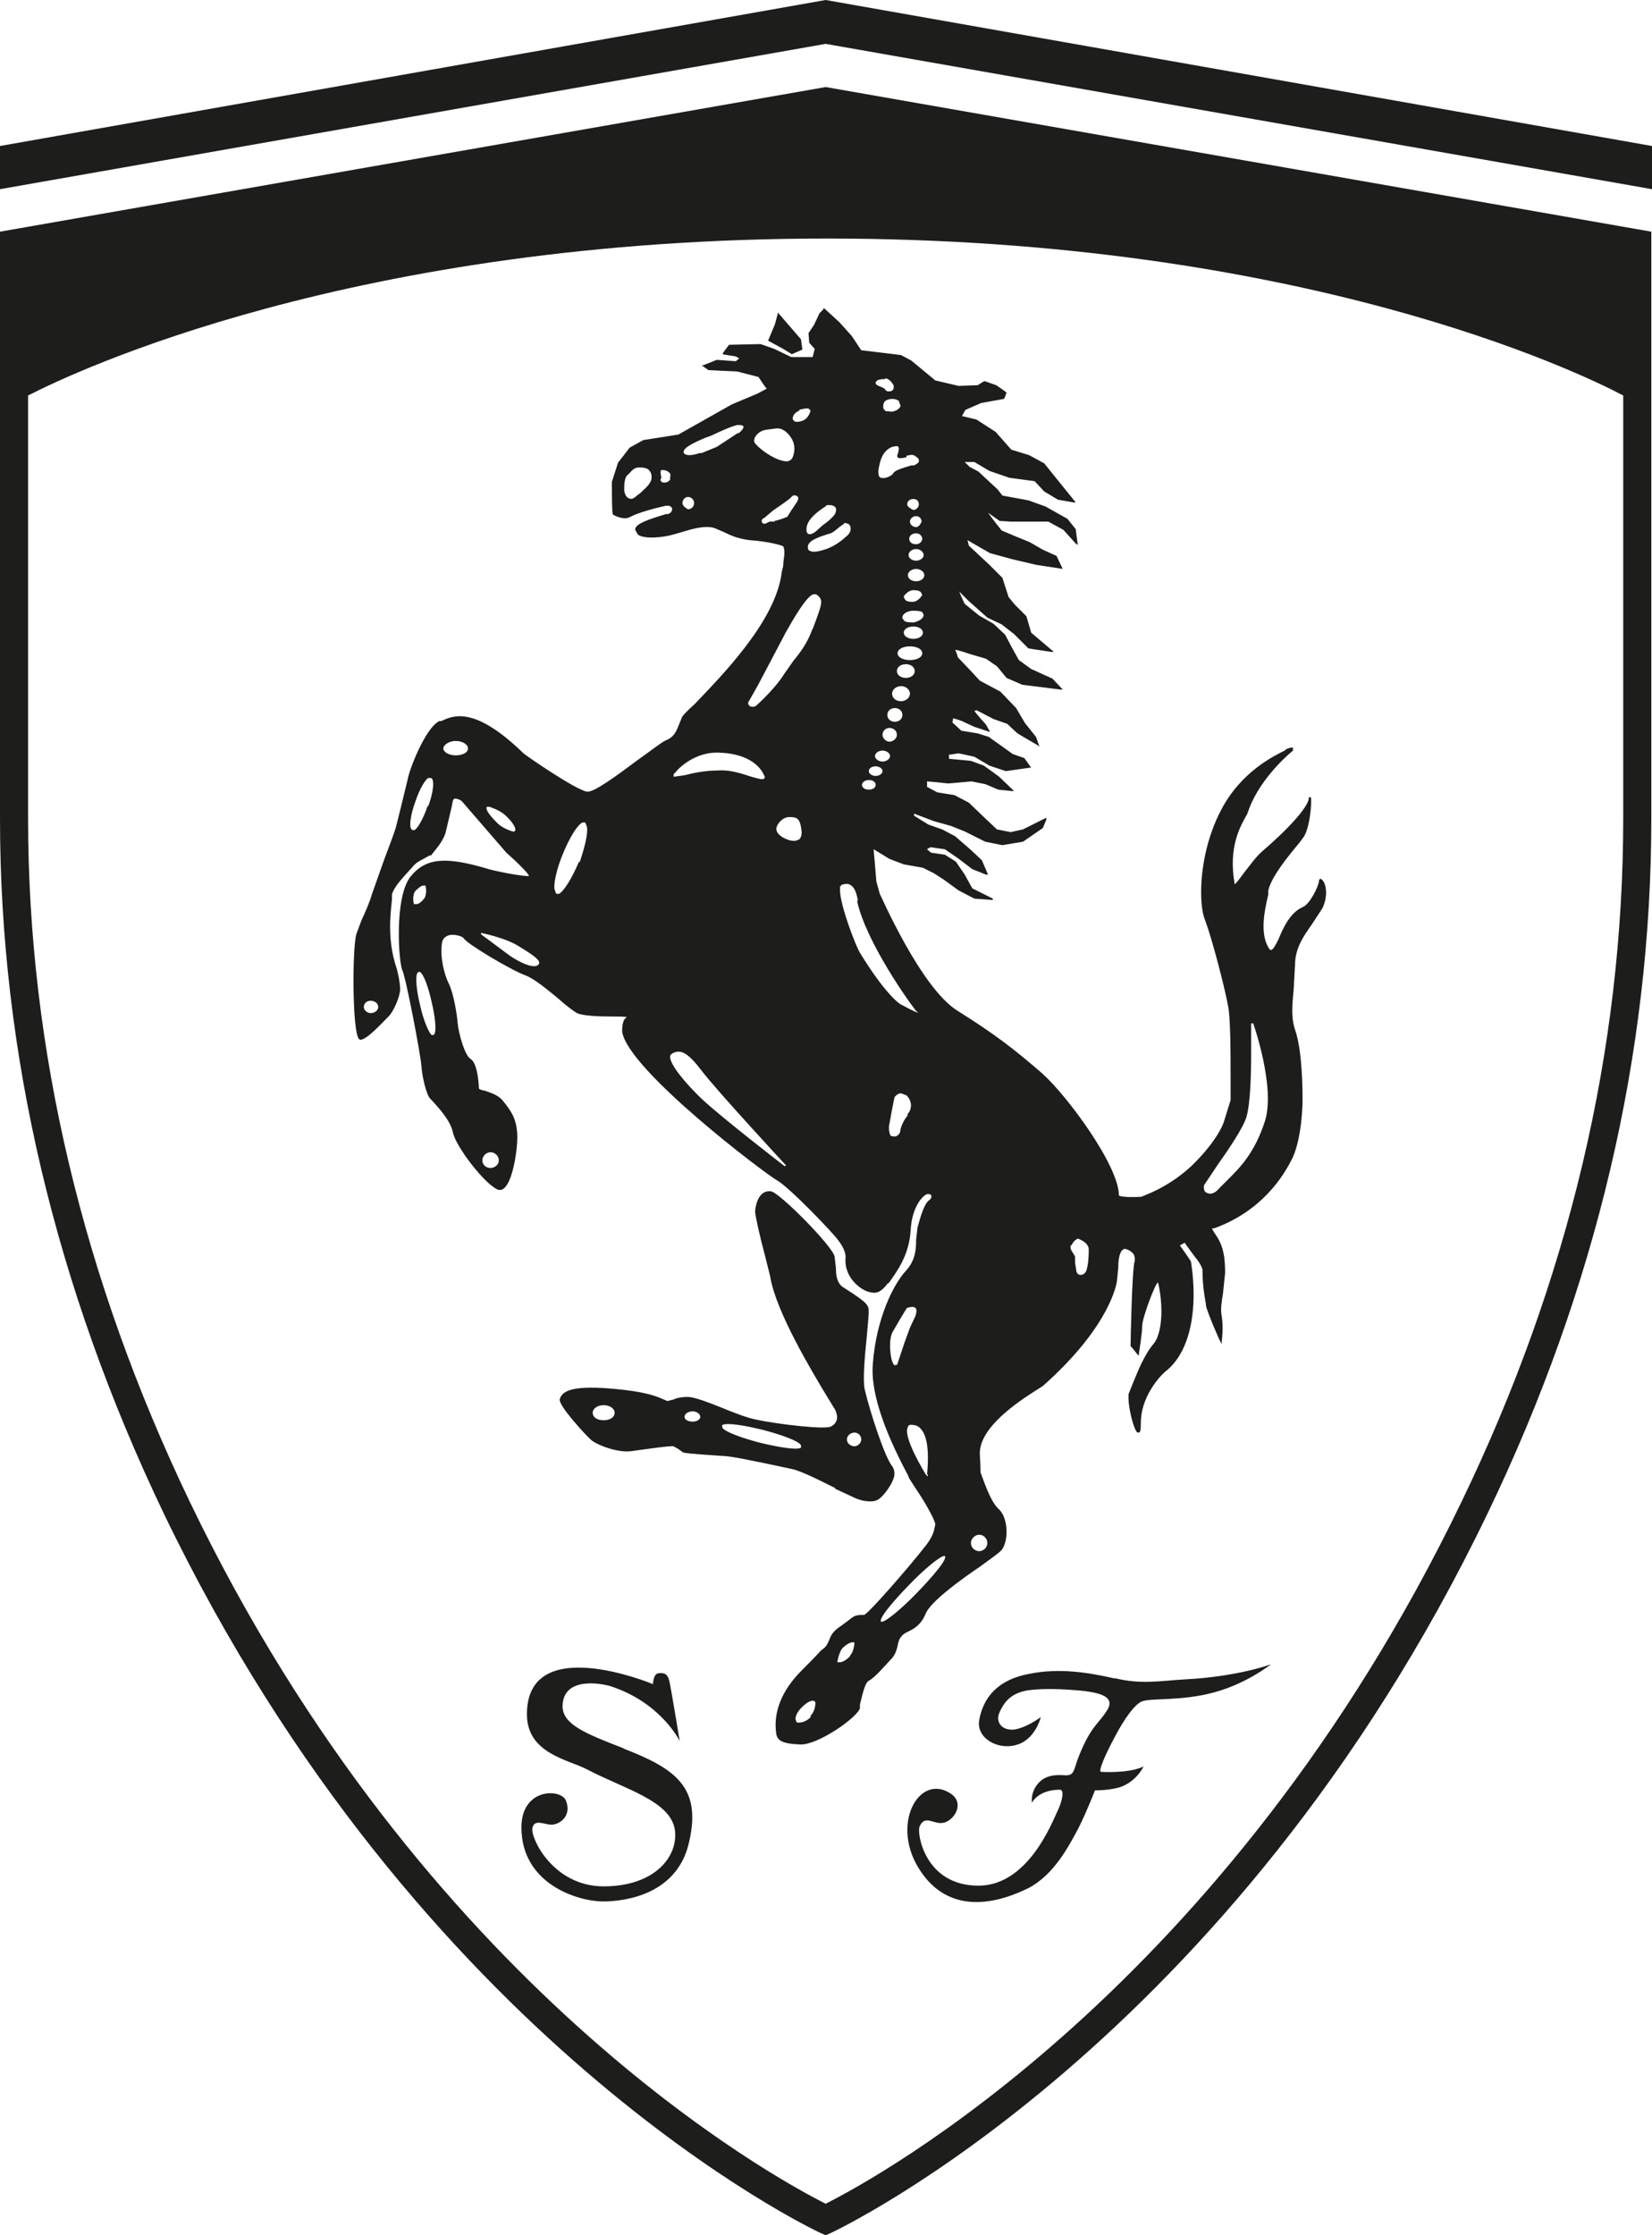 <?xml version="1.0" encoding="UTF-8"?><svg id="Warstwa_2" xmlns="http://www.w3.org/2000/svg" viewBox="0 0 24.11 32.61"><defs><style>.cls-1{fill:#1d1d1b;stroke-width:0px;}</style></defs><g id="Layer_1"><polygon class="cls-1" points="0 2.13 0 2.76 12.05 .64 24.11 2.76 24.11 2.13 12.05 0 0 2.13"/><path class="cls-1" d="m0,3.38v8.56c0,3.43.81,6.84,2.39,10.14,3.73,7.75,9.51,10.46,9.57,10.49l.09.04.09-.04c.06-.03,5.84-2.74,9.57-10.49,1.59-3.3,2.39-6.71,2.39-10.14V3.38S12.05,1.27,12.05,1.27L0,3.38Zm23.69,8.56c0,3.37-.79,6.72-2.36,9.97-3.42,7.1-8.56,9.88-9.28,10.24-.72-.36-5.87-3.15-9.28-10.24C1.21,18.66.41,15.31.41,11.94v-6.17c.66-.34,4.75-2.29,11.66-2.29s10.96,1.94,11.62,2.29v6.17Z"/><path class="cls-1" d="m16.28,24.49c-.39-.09-.82-.16-1.26-.07-.44.08-.67.33-.73.68-.04.26.27.43.53.36.29-.07.37-.41.37-.41,0,0-.18.14-.37.18-.19.03-.29-.1-.24-.23.1-.25.26-.31.42-.34.16-.02.36-.03.72,0,.36.03.54.1.45.27-.12.21-.24.23-.42.68-.08.19-.06.29-.19.29-.06,0-.24-.03-.37.08-.16.14-.13.32-.13.32,0,0,.09-.19.41-.19.07,0,.03.18-.04.32-.07.14-.42,1.08-1.15,1.08-.78,0-.9-.76-.86-.86.08-.19.21-.02.36-.06.15-.04.3-.28.1-.42-.47-.32-.91.47-.43,1.15.46.66,1.19.41,1.57.22.37-.2.58-.61.72-.87.13-.26.24-.55.24-.55,0,0,.26,0,.4-.06.22-.09.31-.29.31-.29,0,0-.16.1-.62.08-.05,0,.07-.27.2-.51.13-.25.29-.48.4-.52.14-.05.57,0,1.05-.13.48-.13.83-.41.83-.41,0,0-.48.18-1.25.22-.36.02-.65.08-1.04-.02"/><path class="cls-1" d="m9.11,25.51c-.57-.22-.89-.35-.9-.61,0-.45.57-.34.7-.3.74.24,1.01.8,1.01.8,0,0-.12-.73-.15-.87-.03-.14-.11-.12-.15-.12-.09,0-.09.16-.09.16,0,0-1.84-.77-1.84.44,0,.57.6.66.87.8.55.29,1.23.46,1.29.89.05.39-.3.82-1.04.82s-1.07-.71-1.04-.85c.03-.14.17-.05.28-.05s.3-.12.21-.35c-.07-.18-.65-.19-.65.39,0,.83.83,1.08,1.19,1.08s1.1-.12,1.26-.88c.18-.79-.21-1.06-.96-1.35"/><path class="cls-1" d="m12.19,21.72l.3.14c.18.07.29.04.32.02.05-.02.2-.19.24-.34.01-.06,0-.11-.03-.15-.11-.14-.32-.78-.4-1.12-.03-.13,0-.48.03-.77.02-.24.04-.39.02-.43-.02-.06-.11-.12-.21-.19l-.17-.11c-.08-.07-.09-.17-.09-.27l-.02-.17c-.03-.15-.81-.94-.93-.95-.17-.02-.22.18-.23.29,0,.06.07.37.14.63l.08.32c.08.51.61,1.39.84,1.77l.11.18c.05.11.03.19-.06.24-.08.05-.77-.03-1.1-.1-.14-.03-.32-.1-.49-.17-.2-.08-.38-.15-.49-.16-.13,0-.18.02-.23.04l-.08.02-.07-.03c-.09-.04-.26-.11-.73-.15-.68-.06-.74.07-.77.15-.03.09.39.54.46.6.1.08.4.19.59.16.22-.03.56-.08.61-.07l.07.04.07.05c.06.02.45.04.56.05.14,0,.49.08.74.13l.28.06c.12.02.4.16.64.28m.28-.81c.06,0,.1.05.1.1s-.05.1-.1.1-.11-.04-.11-.1.06-.1.11-.1m-3.66-.18c-.09,0-.16-.04-.16-.11,0-.06.07-.11.16-.11s.16.05.16.11c0,.07-.07.11-.16.11m1.3.02c-.07,0-.12-.03-.12-.07s.05-.08.12-.08c.06,0,.11.04.11.08s-.05.07-.11.07m.99.31c-.2-.05-.58-.17-.56-.24v-.02s0,0,0,0c.07-.04.35.01.59.07.2.05.58.17.56.24h0s0,.02,0,.02c-.06.04-.34-.01-.59-.07"/><path class="cls-1" d="m11.96,4.57l-.08.17s-.08.12-.08.12h0s.01.14.01.14c0,0,.08.09.08.09,0,0-.03.12-.03.12,0,0-.31,0-.31,0l-.25-.12-.2-.07s-.46.01-.46.01c0,0-.09.12-.09.12v.02s.19.03.19.03c0,0,.03.02.05.03-.02.01-.05.04-.05.04,0,0-.28-.02-.28-.02,0,0-.2.08-.2.08h-.02s.1.07.1.07c0,0,.42.02.42.02,0,0,.31.08.31.08,0,0,.06.09.06.09,0,0,.04.06.06.08-.02.01-.13.07-.13.07l-.38.16-.78.44-.51.08s-.2.11-.2.11c0,0-.17.22-.17.22,0,0-.09.28-.09.28,0,.46.01.48.02.48,0,0,.15.09.25.03.11-.06.37-.13.51-.16.06-.01.09.01.1.04,0,.03-.01.06-.06.08h-.03c-.23.07-.46.14-.45.23l.04.07c.1.07.37.04.51,0l.14-.04c.13-.04.27-.08.39-.07.07,0,.13.04.21.07.1.05.21.1.38.12.29.02.48.08.49.09.04.08,0,.19,0,.29l-.02.08c-.08.72-.89,1.53-1.27,1.93-.11.1-.18.17-.19.2l-.04.1c-.04.1-.07.18-.19.23-.07.03-.23.16-.43.3-.28.21-.62.46-.72.45-.16-.02-.9-.53-.93-.56-.72-.7-1.03-.55-1.2-.47h-.03c-.21.11-.44.72-.46.85l-.09.37-.07.28c-.02.1-.11.32-.19.54l-.17.48c-.03.11-.1.27-.16.4l-.07.19c-.06.22-.06,1.43.04,1.53h0s.02.01.02.01c.1-.01.29-.22.39-.32l.02-.02c.08-.08.17-.3.17-.4,0-.09-.04-.28-.06-.33-.13-.4-.08-.78-.06-.97v-.08c.02-.08.1-.18.18-.27l.11-.12c.06-.08.12-.1.17-.13l.09-.05h.02c.06-.08.16-.18.21-.32l.09-.38.02-.1s.01-.03.03-.03c.03,0,.09.02.11.05l.64.74c.16.14.33.31.33.34h0c-.09.01-.54-.08-.62-.11-.61-.18-.89-.15-1.11.12-.24.31-.17,1.25-.12,1.36.05.09.27,1.24.28,1.4.01.15.07.42.13.48l.02.02c.07.08.27.28.31.47.04.21.49.79.67.84.03,0,.05,0,.07-.02.13-.09.2-.55.2-.74,0-.24-.07-.36-.17-.49l-.04-.05c-.07-.09-.19-.12-.27-.15-.03,0-.08-.02-.08-.03,0,0-.01-.36-.12-.43-.09-.05-.18-.39-.19-.52-.01-.13-.06-.44-.13-.58-.07-.14-.13-.39-.1-.59.01-.08.07-.11.12-.12.08-.01.18.02.2.05.03.07.68.46.9.54.13.05.31.2.48.34.11.1.22.18.27.21.08.04.32.05.51.05.1,0,.2,0,.22.01-.07.03-.07.16-.07.21.08.56,2.11,2.09,2.26,2.17.18.1.83.78.89.87.07.09.12.19.11.27-.01.11.03.24.12.34.09.1.2.16.3.16.09,0,.15-.08.2-.14h.01c.12-.17.3-.41.32-.77.02-.37.2-.53.25-.53.02,0,.04,0,.05.02.01.02,0,.05-.03.07-.07.05-.12.22-.17.4,0,0-.02.18-.02.18,0,.14-.01.29-.14.44-.2.21-.44.72-.49,1.35-.04.38.13.93.51,1.64l.02.05.11.17c.11.16.27.44.27.5-.02.09-.02.17-.18.36-.17.22-.8.95-.86.96-.13,0-.14.01-.24.09l-.11.08c-.12.08-.14.15-.16.2-.02.04-.03.08-.08.12l-.04.03s-.03.04-.28.29c-.29.29-.42.61-.37.93.02.1.1.14.35.15.26.01.84-.4.87-.53v-.05c.03-.12.07-.32.13-.35.08-.04.22-.2.32-.31l.02-.02c.05-.06.07-.13.08-.18.01-.05.02-.1.06-.14.02-.03.06-.05.1-.07.08-.04.18-.09.25-.26.07-.17.49-.48.8-.69.15-.11.28-.2.31-.24.04-.05.07-.15.07-.26,0-.12-.03-.26-.12-.34-.12-.11-.22-.43-.26-.53h0s0-.12-.01-.26v-.02c0-.38.56-.75.81-.91l.11-.07c.88-.78,1.05-1.36,1.08-1.52l.02-.2c0-.13.02-.26.09-.28.03,0,.08.02.12.06.02.02.04.06.03.12-.04.11-.06,1.2-.06,1.24.01,0,.1.12.1.12l.02.02v-.02s.05-.31.05-.42c0-.11.19-.62.23-.63,0,0,0,0,0,0,.02.07.05.24.05.42s-.03.37-.11.47c-.14.16-.24.42-.31.59l-.06.15s0,.04,0,.06c0,.14.07.43.12.49.01.01.02.01.03.01.02,0,.03-.03.03-.14,0-.44.36-.76.37-.76.32-.26.4-.74.4-1.11,0-.28-.04-.49-.04-.49,0,0-.15-.22-.16-.23,0,0,.05-.03.07-.04.01.02.16.22.16.22.03.03.1.14.1.18,0,.23.03.38.05.5v.02c.03.12.2.51.21.52l.02.04v-.04s.03-.2,0-.37c-.02-.1,0-.21.02-.34l.03-.29c0-.24-.03-.39-.12-.53l-.04-.06s-.03-.05-.03-.06h.03c.69-.25,1.01-.75,1.15-1.04.13-.3.14-.75.14-.84,0-.11,0-.71-.11-1.02-.06-.18-.04-.37-.02-.58l.02-.36c0-.25.13-.43.25-.6l.15-.23c.09-.19.05-.36,0-.41-.02-.02-.03-.02-.03-.02,0,0-.02.01-.02.03-.01.1-.14.34-.23.38-.19.08-.29.3-.36.47-.04.08-.08.16-.11.16,0,0-.02,0-.04-.04-.12-.21-.06-.52,0-.77v-.06c.05-.21.3-.51.45-.69l.06-.08c.1-.13.13-.55.11-.59,0,0-.01,0-.02,0,0,0,0,0,0,0h0s0,0,0,0c0,0-.01,0-.01.03-.03.13-.27.41-.69.77-.08.07-.18.21-.26.31-.05.07-.11.15-.13.16-.1-.55.09-.86.18-1.02l.03-.08c.18-.48.63-.84.64-.85,0-.01,0-.03,0-.04-.01-.01-.05,0-.1.02l-.02.02c-.16.08-.64.31-.93.87-.21.4-.29.85-.29,1.2,0,.17.02.32.06.41.1.27.28.96.33,1.23.04.16.04.73.04,1.09v.3l-.09.29s-.05.23-.42.61c-.37.38-.79.5-.79.51-.17.01-.32,0-.33-.02,0-.43-.75-1.45-1.12-1.78-.39-.34-.7-.58-1.23-.91-.54-.33-1.13-1.7-1.14-1.71l-.05-.18s-.03-.37-.04-.47c.02.01.05.03.05.03l.18.11s.21.08.21.08c0,0,.28.05.28.05,0,0,.16.08.16.08l.14.09.22.16s.23.12.23.12c0,0,.27.02.27.02v-.02s-.3-.15-.3-.15c0,0-.11-.2-.11-.2,0,0-.13-.19-.13-.19,0,0-.16-.1-.16-.1,0,0-.2-.03-.2-.03,0,0-.04-.03-.06-.05.01-.01.05-.03.05-.03,0,0,.21.03.21.03,0,0,.19.13.19.13l.21.16s.2.08.2.08h.03s-.09-.21-.09-.21c0,0-.16-.15-.16-.15l-.23-.2s-.19-.1-.19-.1l-.2-.07-.21-.13v-.03s.29.11.29.11l.25.07s.2.08.2.08c0,0,.3.15.3.15,0,0,.25.05.25.05,0,0,.3-.05.3-.05,0,0,.29-.2.29-.2,0,0,.05-.12.05-.12v-.03s-.08.04-.08.04c0,0-.26.13-.26.13l-.18.04s-.2-.04-.2-.04c0,0-.17-.16-.17-.16l-.24-.23s-.21-.11-.21-.11c0,0-.25-.04-.25-.04,0,0-.15-.08-.15-.08h0s0-.06,0-.08c.03,0,.31.03.31.03,0,0,.34-.03.34-.03l.2.04s.19.08.19.08c0,0,.19.02.19.02h.04s-.22-.21-.22-.21c0,0-.22-.16-.22-.16,0,0-.19-.07-.19-.07,0,0-.31-.03-.32-.03,0,0,0,0,0,0,0-.02,0-.04,0-.06.02,0,.14-.02.14-.02l.23.05s.22.13.22.13l.24.08s.35-.05.35-.05h.02s-.1-.14-.1-.14c0,0-.17-.06-.17-.06,0,0-.14-.1-.14-.1l-.21-.15s-.16-.05-.16-.05l-.24-.04s-.12-.11-.13-.12c0,0,.01-.04.01-.06.02,0,.13.04.13.04l.17.08s.24.08.24.08l-.06-.11s-.09-.1-.09-.1c0,0-.06-.07-.08-.1.02,0,.03-.01.03-.01,0,0,.25.13.25.13,0,0,.2.07.2.07,0,0,.15.14.15.14,0,0,.29.17.29.17l.03.02-.05-.14s-.16-.2-.16-.2l-.13-.22s-.23-.24-.23-.24c0,0-.3-.16-.3-.16l-.12-.13-.2-.21s-.02-.08-.04-.11c.04,0,.21.06.21.06l.24.07.16.11s.14.17.14.17c0,0,.23.1.23.1l.56.07h.03s-.15-.16-.15-.16c0,0-.31-.14-.31-.14l-.18-.13-.1-.18-.1-.19s-.17-.16-.17-.16c0,0-.21-.12-.21-.12l-.21-.17s-.05-.1-.08-.18c.05.05.14.14.14.14l.27.24s.21.1.21.1l.18.14.21.21s.33.05.33.05h.04s-.33-.28-.33-.28c0,0-.07-.24-.07-.24,0,0-.17-.17-.17-.17l-.09-.11s-.09-.28-.09-.28c0,0-.19-.19-.19-.19,0,0-.3-.28-.3-.28h0s-.01-.05-.02-.08c.02.01.05.03.05.03l.28.16s.33.09.33.09l.34.08.39.06-.09-.19s-.2-.09-.2-.09l-.19-.11-.22-.09-.19-.08s-.13-.16-.2-.26c.07.05.17.12.17.12,0,0,.17.01.17.01h.54l.22.12.18.2.03.02-.03-.23s-.12-.15-.12-.15c0,0-.32-.18-.32-.18l-.25-.09s-.38-.07-.38-.07h0s-.07-.09-.07-.09c0,0-.28-.26-.28-.26l-.13-.07s-.04-.04-.07-.07h.14s.22.13.22.13c0,0,.29.1.29.1l.37.05s.14.15.14.15c0,0,.2.12.2.12,0,0,.23.04.23.04h.03s-.46-.57-.46-.57c0,0-.22-.12-.22-.12,0,0-.26-.08-.26-.08,0,0-.23-.26-.23-.26,0,0-.28-.18-.28-.18,0,0-.17-.04-.21-.05.01-.02.05-.09.05-.09l.23-.1s.33-.06.33-.06c.01,0,.04-.09.04-.09,0-.01-.15-.11-.15-.11,0,0-.17-.06-.17-.06-.01,0-.1.06-.1.06,0,0-.28.01-.28.01l-.34-.08s-.35-.29-.35-.29c0,0-.15-.08-.15-.08,0,0-.58-.07-.58-.07,0,0-.14-.21-.14-.21,0,0-.18-.2-.18-.2,0,0-.23-.21-.23-.21v.02Zm-2.59,2.6s-.04.04-.05.04c-.07.06-.1.09-.16.05-.03-.02-.05-.08-.05-.11,0-.08,0-.19.06-.23l.03-.03s.05-.07.12-.07c.05,0,.13,0,.16.05.02.02.03.05.03.09,0,.09-.08.15-.14.21m.41-.2v.03s-.03.04-.08.04c-.03,0-.04,0-.05-.02-.02-.01-.01-.03,0-.04h0v-.03s-.02-.07,0-.09c0,0,0-.01.04,0,.03,0,.07.02.09.05.01.02,0,.04,0,.07m.26.45s-.08-.04-.08-.09c0-.05.04-.09.08-.09.05,0,.09.04.09.09,0,.05-.04.09-.09.09m.74-1.12l-.32.21-.22.09h-.03c-.12.04-.2.04-.23,0-.03-.07.14-.15.33-.23l.06-.02.13-.06c.09-.04.18-.08.26-.1.03,0,.08,0,.09.02.01.04-.07.1-.08.11m-5.36,8.45c-.05,0-.1-.04-.1-.09,0-.05.04-.09.1-.09.06,0,.11.04.11.09,0,.05-.05.09-.11.09m.83-3.02c-.06.18-.14.32-.19.35h-.03c-.06-.02-.03-.22.04-.41.06-.18.14-.32.19-.35h.04c.06.02.03.23-.04.41m.4-.74c-.1,0-.18-.05-.18-.1s.08-.11.18-.11.18.05.18.11-.08.1-.18.1m.86,1.11h-.03s-.14-.04-.22-.12c-.08-.08-.16-.17-.16-.22,0-.01,0-.02.01-.02h.03s.14.04.23.12c.1.09.18.2.14.24m-.35,4.68c.06,0,.12.05.12.12,0,.06-.06.11-.12.11-.07,0-.12-.05-.12-.11,0-.07.06-.12.12-.12m-1.1-3.81s.08-.08.11-.08h.04s.03.12-.02.19c-.04.05-.08.08-.11.08h-.04s-.03-.12.02-.19m.26,2.1h-.02s0,0,0,0c-.04-.03-.12-.21-.17-.44-.04-.16-.09-.46-.02-.48h.02s0,0,0,0c.05.03.12.21.17.44.04.16.09.47.02.48m1.53-1.02c-.09.07-.38-.11-.44-.16l-.39-.29v-.02s.36.07.56.2c.18.11.28.18.29.23,0,0,0,.03-.02.04m.6-1.51c-.1.24-.22.43-.29.47h-.04s-.03-.05-.03-.1c0-.11.05-.3.12-.47.1-.25.22-.44.29-.47h.04s.03.05.03.1c0,.12-.05.3-.11.48m4.63,7.33h-.02s0,.01,0,.01c-.01,0-.03-.01-.03-.02-.03-.04-.05-.16-.05-.27,0-.08.01-.16.05-.22,0,0,.19-.33.2-.33.01,0,.08-.03.12,0,.02.02.02.06,0,.12l-.08.17-.08.22-.11.33Zm.45,1.6v.03s-.03-.03-.03-.03c-.01-.02-.34-.55-.26-.69,0-.03.04-.04.08-.03.05,0,.09.03.12.07.14.17.08.63.08.65m-1.69,3.53c-.05.06-.12.09-.17.09h-.04s-.02-.04-.02-.05c0-.05.03-.11.09-.17.06-.06.12-.1.17-.1l.03.02s.01.13-.08.21m.59-.88c-.05.05-.11.09-.15.09h-.04s.02-.13.07-.2c.05-.05.11-.09.15-.09h.03s0,.13-.07.2m5.16-6.85l.2-.3c.17-.24.38-.55.43-.71.06-.2.07-.63.07-.96,0-.23,0-.4,0-.41h.03s.33.93.17,1.43c-.15.46-.36.67-.53.84l-.13.13c-.1.12-.17.08-.19.07-.03-.01-.04-.04-.04-.08,0,0,0-.02,0-.03m-1.93.88c.02-.07.09-.1.09-.1h0s.16.05.16.16c0,.13-.01.22-.03.29-.01.05-.05.08-.09.08-.03,0-.05-.02-.06-.05l-.02-.13v-.09s-.03-.05-.03-.05c-.02-.03-.05-.07-.03-.12m-1.34,4.23c.07,0,.12.06.12.12,0,.07-.06.12-.12.12s-.12-.05-.12-.12c0-.06.06-.12.12-.12m-.51.31h.01s0,0,0,0c.06.06-.39.52-.41.54-.2.21-.45.42-.51.42h-.01s0,0,0,0c-.06-.06.39-.52.41-.54.2-.21.45-.42.51-.42m-2.12-16.72s.1-.03.14-.02l.03.03s-.02.1-.1.14c-.04.02-.09.03-.13.02l-.03-.03s0-.02,0-.02c0-.04.04-.09.1-.11m-.66.41c.02-.06.09-.12.17-.13l.15-.02h.02c.08,0,.16.07.21.16.05.09.04.2,0,.28-.02.02-.04.04-.08.04-.12,0-.33-.12-.45-.25-.02-.02-.03-.05-.02-.07m.3,1.2h-.08s-.06.03-.06.03h-.03s-.02-.02-.02-.02c-.01-.03,0-.04.02-.06h.01s.13-.11.13-.11c.1-.07.25-.17.27-.2.02-.02.04-.03.06-.02.02,0,.03.01.04.03,0,.02,0,.04-.03.08l-.08.12-.05.08s-.12.05-.19.06m-1.45,3.68c.06-.09.31-.31.63-.3.49.01.64.25.67.33.01.01.02.04,0,.05-.02.02-.08,0-.19-.03-.12-.04-.3-.1-.46-.09-.22,0-.39.04-.51.07l-.14.02h-.02s0-.01,0-.01c0,0,0-.02.01-.04m1.62,5.74s-.91-.7-1.22-.99c-.22-.21-.47-.5-.46-.62,0-.02.02-.03.03-.04.11-.06.21-.04.43.25.22.29,1.22,1.37,1.23,1.38l-.02.02Zm.19-4.77c-.06.04-.16,0-.2-.02-.08-.04-.12-.09-.12-.14s.08-.17.19-.17c.12,0,.16.02.18.22,0,.05-.01.08-.04.11m.2-3.08l-.02.05c-.06.16-.16.3-.26.42l-.14.2c-.11.18-.35.41-.41.46-.04.02-.07.01-.09,0-.02-.02-.03-.05-.01-.07l.13-.23.38-.72.02-.04c.13-.23.31-.54.41-.57h.04c.12.08.09.13-.05.51m1.39,7.09c-.06.07-.1.16-.11.22,0,.05-.04.08-.07.09-.03,0-.05,0-.07-.01-.03-.04-.03-.14-.02-.17,0,0,.07-.4.08-.4,0,0,.04-.05.09-.05l.08.03c.09.09.08.21.01.28m-.26-5.44c-.05,0-.1-.05-.1-.1,0-.06.05-.1.1-.1.06,0,.11.04.11.1,0,.05-.05.1-.11.1m.08-.29c-.06,0-.11-.04-.11-.1s.05-.1.11-.1c.06,0,.11.04.11.1s-.05.1-.11.1m.09-.3c-.08,0-.13-.05-.13-.11s.06-.11.13-.11.13.05.13.11-.06.11-.13.11m.07-.34c-.07,0-.13-.04-.13-.1s.06-.1.13-.1c.07,0,.13.04.13.1s-.06.1-.13.1m.06-.26c-.1,0-.18-.04-.18-.1s.08-.1.18-.1.18.04.18.1-.08.1-.18.1m.04-.72c.05,0,.1,0,.14.02l.02.04c0,.05-.06.09-.14.11-.05,0-.11,0-.14-.02l-.03-.04c-.01-.05.05-.1.14-.11m-.12-.21s.05-.08.13-.09c.04,0,.09,0,.12.03l.02.04s-.05.09-.13.1c-.05,0-.09,0-.12-.03l-.02-.04h0Zm.14.62c-.08,0-.14-.04-.14-.09s.06-.09.14-.09.14.04.14.09-.06.09-.14.09m.04-.84c-.07,0-.12-.04-.12-.09,0-.05.06-.09.12-.09s.12.04.12.09c0,.05-.05.09-.12.09m0-.3c-.06,0-.11-.04-.11-.08,0-.05.05-.09.11-.09s.11.04.11.09c0,.04-.05.08-.11.08m0-.24c-.06,0-.1-.03-.1-.08s.05-.08.1-.08.09.04.09.08-.04.08-.09.08m.08-.33s-.03.08-.08.08c-.05,0-.09-.04-.09-.08s.04-.08.09-.08c.04,0,.08.03.08.08m-.12-.17s-.09-.04-.09-.08c0-.05.04-.08.09-.08.05,0,.08.03.08.08,0,.04-.04.08-.08.08m-.1-.79s.09-.03.12,0c.03.02.07.04.06.08,0,.02-.03.04-.07.06h-.04c-.1.03-.24.07-.26.11-.02.04-.12.09-.18.07-.02,0-.04-.02-.04-.08v-.03c.02-.12.05-.28.2-.34.05-.01.08-.02.09,0,.02.02,0,.05,0,.08-.02.04-.02.07,0,.08.03.01.08,0,.12-.01m-.11-.81s.03.06.02.07c-.02.05-.11.09-.17.07h-.04s-.03-.02-.04-.05v-.02s0-.06.03-.08c.04-.03.13-.05.2,0m-.2-.33c.05,0,.1.06.12.1.01.03,0,.06-.01.07-.02.02-.04.02-.07.02-.02,0-.04-.02-.05-.04l-.06-.03s-.07-.02-.07-.05c0-.05.07-.06.14-.06m-.04,5.42c.06,0,.11.04.11.08s-.05.08-.11.08-.11-.04-.11-.08.05-.08.11-.08m-.1.23c.05,0,.1.03.1.07,0,.04-.05.07-.1.07s-.1-.03-.1-.07c0-.04.04-.07.1-.07m-.1.2c.06,0,.1.03.1.07,0,.04-.04.07-.1.07s-.1-.03-.1-.07c0-.04.05-.07.1-.07m-.17,1.77c.13.59.76,1.48.87,1.61,0,0,.01,0,.01,0,0,0,0,0,0,0,0,0,0,0,.01.01,0,0,0,0-.01,0h0s0,0,0,0c-.02,0-.08-.03-.23-.11-.01,0-.21-.11-.61-.76-.07-.12-.29-.7-.29-.91,0-.02,0-.04,0-.05,0-.01.02-.02.02-.03h0c.06-.02.1-.02.13,0,.07.04.09.13.11.22m-.2-5.5s.06,0,.08.03c.02.03.03.09-.03.15-.1.09-.18.15-.31.2-.09.03-.2.06-.25.02-.01,0-.02-.02-.02-.05h0c0-.1.18-.15.3-.19.06-.01.11-.06.16-.1l.07-.05Zm-.26-.26s.09-.01.12.02c.02.01.04.05,0,.12-.05.06-.11.11-.17.15l-.1.09s-.07.06-.11.04c-.01,0-.03-.02-.03-.06,0-.02,0-.04.01-.07.04-.12.19-.22.25-.26l.03-.02Z"/><path class="cls-1" d="m11.55,5.17s.16-.07.16-.07c0-.01-.02-.15-.02-.15,0,0-.32-.37-.32-.37l-.02-.02v.02l-.04.15-.1.24h0s.22.12.22.12l.13.08Z"/></g></svg>